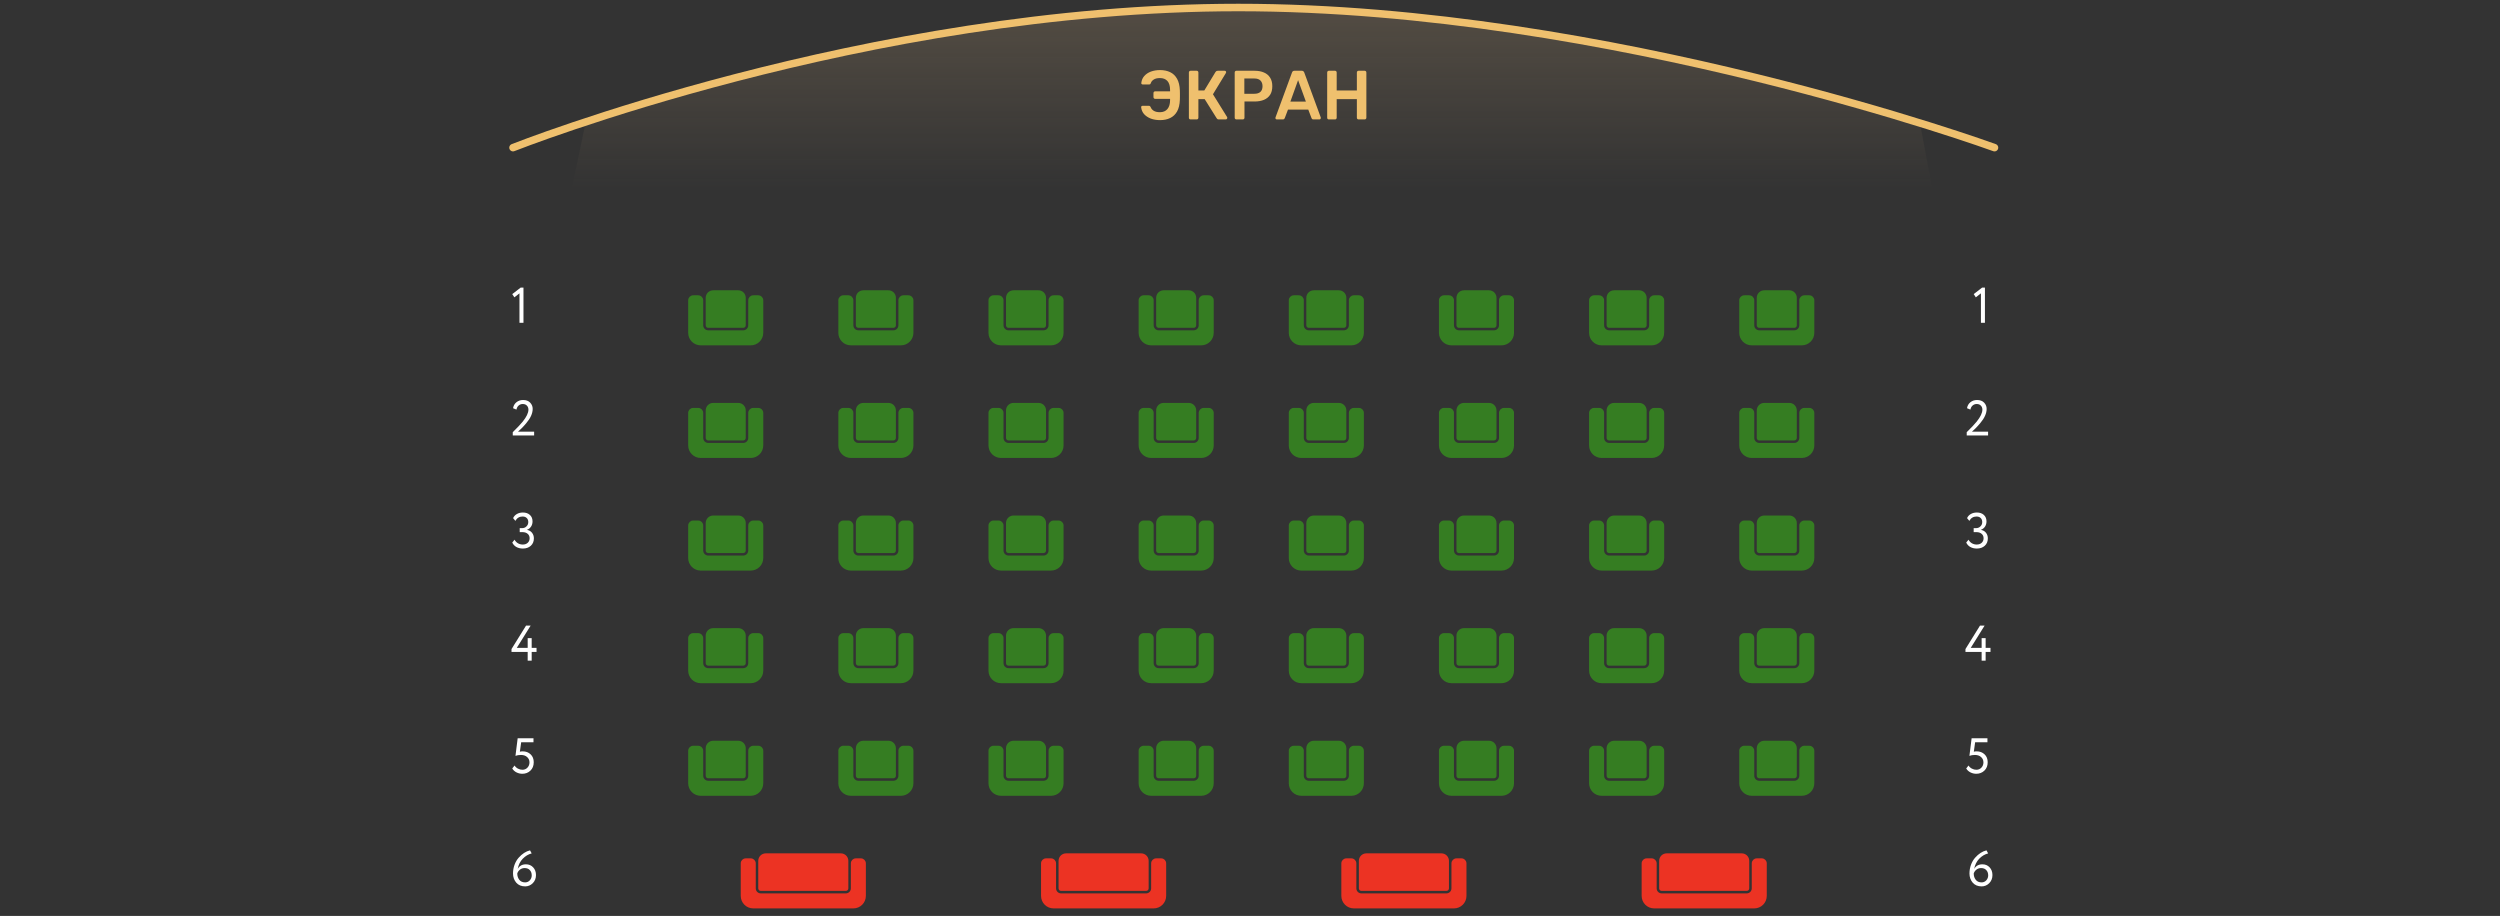 <?xml version="1.0" encoding="UTF-8"?>
<svg xmlns="http://www.w3.org/2000/svg" width="999" height="366" viewBox="0 0 999 366" fill="none">
  <rect x="0" y="0" width="999" height="366" fill="#333333" stroke="none"/>
  <path fill-rule="evenodd" clip-rule="evenodd" d="M234 49C234 49 365.84 3 499 3C632.16 3 767 48 767 48L795 198H203L234 49Z" fill="url(#paint0_linear_2084_13451)"></path>
  <path d="M205 59C205 59 346.217 3 494.833 3C643.45 3 797 59 797 59" stroke="#EFC06E" stroke-width="3" stroke-linecap="round"></path>
  <path d="M463.573 48C462.207 48 460.968 47.796 459.857 47.389C458.764 46.963 457.871 46.37 457.179 45.611C456.505 44.833 456.113 43.917 456.004 42.861C455.986 42.694 456.031 42.556 456.141 42.444C456.268 42.333 456.414 42.278 456.578 42.278H459.092C459.274 42.278 459.41 42.324 459.502 42.417C459.611 42.491 459.711 42.62 459.802 42.806C460.003 43.38 460.403 43.861 461.004 44.25C461.606 44.639 462.444 44.833 463.518 44.833C464.794 44.833 465.786 44.417 466.497 43.583C467.207 42.731 467.563 41.546 467.563 40.028V39.5H461.578C461.396 39.5 461.241 39.435 461.114 39.306C460.986 39.157 460.923 38.981 460.923 38.778V37.194C460.923 36.991 460.986 36.824 461.114 36.694C461.241 36.565 461.396 36.5 461.578 36.5H467.563V36C467.563 34.352 467.207 33.139 466.497 32.361C465.786 31.583 464.794 31.194 463.518 31.194C462.444 31.194 461.606 31.398 461.004 31.806C460.403 32.194 460.03 32.667 459.884 33.222C459.793 33.407 459.702 33.546 459.611 33.639C459.52 33.713 459.365 33.75 459.146 33.75H456.632C456.468 33.75 456.323 33.694 456.195 33.583C456.086 33.472 456.04 33.333 456.059 33.167C456.186 32.056 456.587 31.12 457.261 30.361C457.935 29.602 458.809 29.018 459.884 28.611C460.977 28.204 462.207 28 463.573 28C465.085 28 466.424 28.278 467.59 28.833C468.756 29.389 469.676 30.268 470.35 31.472C471.024 32.657 471.397 34.204 471.47 36.111C471.488 36.611 471.497 37.056 471.497 37.444C471.497 37.833 471.497 38.222 471.497 38.611C471.497 38.981 471.488 39.407 471.47 39.889C471.397 41.815 471.024 43.37 470.35 44.556C469.676 45.741 468.756 46.611 467.59 47.167C466.442 47.722 465.103 48 463.573 48Z" fill="#EFC06E"></path>
  <path d="M475.733 47.722C475.551 47.722 475.396 47.667 475.269 47.556C475.141 47.426 475.078 47.259 475.078 47.056V28.972C475.078 28.768 475.141 28.602 475.269 28.472C475.396 28.343 475.551 28.278 475.733 28.278H478.22C478.42 28.278 478.575 28.343 478.685 28.472C478.812 28.602 478.876 28.768 478.876 28.972V36.139H481.253L485.707 28.778C485.798 28.63 485.917 28.509 486.062 28.417C486.226 28.324 486.436 28.278 486.691 28.278H489.396C489.578 28.278 489.715 28.333 489.806 28.444C489.915 28.556 489.97 28.694 489.97 28.861C489.97 28.954 489.934 29.065 489.861 29.194L484.696 37.667L490.353 46.778C490.407 46.833 490.435 46.935 490.435 47.083C490.435 47.25 490.371 47.398 490.243 47.528C490.134 47.657 489.988 47.722 489.806 47.722H486.992C486.755 47.722 486.573 47.667 486.445 47.556C486.336 47.444 486.245 47.343 486.172 47.25L481.39 39.611H478.876V47.056C478.876 47.241 478.812 47.398 478.685 47.528C478.575 47.657 478.42 47.722 478.22 47.722H475.733Z" fill="#EFC06E"></path>
  <path d="M494.039 47.722C493.857 47.722 493.702 47.657 493.575 47.528C493.447 47.398 493.384 47.241 493.384 47.056V28.972C493.384 28.768 493.447 28.602 493.575 28.472C493.702 28.343 493.857 28.278 494.039 28.278H501.363C502.784 28.278 504.022 28.509 505.079 28.972C506.135 29.417 506.955 30.102 507.538 31.028C508.121 31.935 508.413 33.074 508.413 34.444C508.413 35.833 508.121 36.981 507.538 37.889C506.955 38.778 506.135 39.444 505.079 39.889C504.022 40.333 502.784 40.556 501.363 40.556H497.291V47.056C497.291 47.241 497.227 47.398 497.1 47.528C496.991 47.657 496.836 47.722 496.635 47.722H494.039ZM497.236 37.472H501.226C502.283 37.472 503.093 37.222 503.658 36.722C504.223 36.204 504.505 35.444 504.505 34.444C504.505 33.519 504.241 32.778 503.713 32.222C503.184 31.648 502.355 31.361 501.226 31.361H497.236V37.472Z" fill="#EFC06E"></path>
  <path d="M510.221 47.722C510.075 47.722 509.939 47.667 509.811 47.556C509.702 47.444 509.647 47.306 509.647 47.139C509.647 47.065 509.665 46.981 509.702 46.889L516.287 28.972C516.342 28.787 516.442 28.63 516.588 28.5C516.752 28.352 516.97 28.278 517.244 28.278H520.222C520.495 28.278 520.705 28.352 520.851 28.5C520.996 28.63 521.106 28.787 521.179 28.972L527.764 46.889C527.782 46.981 527.791 47.065 527.791 47.139C527.791 47.306 527.737 47.444 527.627 47.556C527.518 47.667 527.391 47.722 527.245 47.722H524.868C524.612 47.722 524.421 47.667 524.294 47.556C524.184 47.426 524.112 47.306 524.075 47.194L522.791 43.806H514.675L513.391 47.194C513.354 47.306 513.272 47.426 513.145 47.556C513.036 47.667 512.853 47.722 512.598 47.722H510.221ZM515.631 40.611H521.834L518.719 32.028L515.631 40.611Z" fill="#EFC06E"></path>
  <path d="M530.998 47.722C530.816 47.722 530.661 47.667 530.534 47.556C530.406 47.426 530.342 47.259 530.342 47.056V28.972C530.342 28.768 530.406 28.602 530.534 28.472C530.661 28.343 530.816 28.278 530.998 28.278H533.485C533.685 28.278 533.84 28.343 533.949 28.472C534.077 28.602 534.141 28.768 534.141 28.972V36.139H542.202V28.972C542.202 28.768 542.266 28.602 542.393 28.472C542.521 28.343 542.675 28.278 542.858 28.278H545.317C545.517 28.278 545.681 28.343 545.809 28.472C545.936 28.602 546 28.768 546 28.972V47.056C546 47.241 545.936 47.398 545.809 47.528C545.681 47.657 545.517 47.722 545.317 47.722H542.858C542.675 47.722 542.521 47.657 542.393 47.528C542.266 47.398 542.202 47.241 542.202 47.056V39.611H534.141V47.056C534.141 47.241 534.077 47.398 533.949 47.528C533.84 47.657 533.685 47.722 533.485 47.722H530.998Z" fill="#EFC06E"></path>
  <path d="M205.54 118.82L204.7 117.52L208.06 114.92H209.18V129H207.58V117.22L205.54 118.82Z" fill="white"></path>
  <path d="M277 118.5H279C279.828 118.5 280.5 119.172 280.5 120V130C280.5 131.381 281.619 132.5 283 132.5H297C298.381 132.5 299.5 131.381 299.5 130V120C299.5 119.172 300.172 118.5 301 118.5H303C303.828 118.5 304.5 119.172 304.5 120V133C304.5 135.485 302.485 137.5 300 137.5H280C277.515 137.5 275.5 135.485 275.5 133V120C275.5 119.172 276.172 118.5 277 118.5Z" fill="#357D22" stroke="#357D22"></path>
  <path d="M285 116.5H295C296.381 116.5 297.5 117.619 297.5 119V130C297.5 130.276 297.276 130.5 297 130.5H283C282.724 130.5 282.5 130.276 282.5 130V119C282.5 117.619 283.619 116.5 285 116.5Z" fill="#357D22" stroke="#357D22"></path>
  <path d="M337 118.5H339C339.828 118.5 340.5 119.172 340.5 120V130C340.5 131.381 341.619 132.5 343 132.5H357C358.381 132.5 359.5 131.381 359.5 130V120C359.5 119.172 360.172 118.5 361 118.5H363C363.828 118.5 364.5 119.172 364.5 120V133C364.5 135.485 362.485 137.5 360 137.5H340C337.515 137.5 335.5 135.485 335.5 133V120C335.5 119.172 336.172 118.5 337 118.5Z" fill="#357D22" stroke="#357D22"></path>
  <path d="M345 116.5H355C356.381 116.5 357.5 117.619 357.5 119V130C357.5 130.276 357.276 130.5 357 130.5H343C342.724 130.5 342.5 130.276 342.5 130V119C342.5 117.619 343.619 116.5 345 116.5Z" fill="#357D22" stroke="#357D22"></path>
  <path d="M397 118.5H399C399.828 118.5 400.5 119.172 400.5 120V130C400.5 131.381 401.619 132.5 403 132.5H417C418.381 132.5 419.5 131.381 419.5 130V120C419.5 119.172 420.172 118.5 421 118.5H423C423.828 118.5 424.5 119.172 424.5 120V133C424.5 135.485 422.485 137.5 420 137.5H400C397.515 137.5 395.5 135.485 395.5 133V120C395.5 119.172 396.172 118.5 397 118.5Z" fill="#357D22" stroke="#357D22"></path>
  <path d="M405 116.5H415C416.381 116.5 417.5 117.619 417.5 119V130C417.5 130.276 417.276 130.5 417 130.5H403C402.724 130.5 402.5 130.276 402.5 130V119C402.5 117.619 403.619 116.5 405 116.5Z" fill="#357D22" stroke="#357D22"></path>
  <path d="M457 118.5H459C459.828 118.5 460.5 119.172 460.5 120V130C460.5 131.381 461.619 132.5 463 132.5H477C478.381 132.5 479.5 131.381 479.5 130V120C479.5 119.172 480.172 118.5 481 118.5H483C483.828 118.5 484.5 119.172 484.5 120V133C484.5 135.485 482.485 137.5 480 137.5H460C457.515 137.5 455.5 135.485 455.5 133V120C455.5 119.172 456.172 118.5 457 118.5Z" fill="#357D22" stroke="#357D22"></path>
  <path d="M465 116.5H475C476.381 116.5 477.5 117.619 477.5 119V130C477.5 130.276 477.276 130.5 477 130.5H463C462.724 130.5 462.5 130.276 462.5 130V119C462.5 117.619 463.619 116.5 465 116.5Z" fill="#357D22" stroke="#357D22"></path>
  <path d="M517 118.5H519C519.828 118.5 520.5 119.172 520.5 120V130C520.5 131.381 521.619 132.5 523 132.5H537C538.381 132.5 539.5 131.381 539.5 130V120C539.5 119.172 540.172 118.5 541 118.5H543C543.828 118.5 544.5 119.172 544.5 120V133C544.5 135.485 542.485 137.5 540 137.5H520C517.515 137.5 515.5 135.485 515.5 133V120C515.5 119.172 516.172 118.5 517 118.5Z" fill="#357D22" stroke="#357D22"></path>
  <path d="M525 116.5H535C536.381 116.5 537.5 117.619 537.5 119V130C537.5 130.276 537.276 130.5 537 130.5H523C522.724 130.5 522.5 130.276 522.5 130V119C522.5 117.619 523.619 116.5 525 116.5Z" fill="#357D22" stroke="#357D22"></path>
  <path d="M577 118.5H579C579.828 118.5 580.5 119.172 580.5 120V130C580.5 131.381 581.619 132.5 583 132.5H597C598.381 132.5 599.5 131.381 599.5 130V120C599.5 119.172 600.172 118.5 601 118.5H603C603.828 118.5 604.5 119.172 604.5 120V133C604.5 135.485 602.485 137.5 600 137.5H580C577.515 137.5 575.5 135.485 575.5 133V120C575.5 119.172 576.172 118.5 577 118.5Z" fill="#357D22" stroke="#357D22"></path>
  <path d="M585 116.5H595C596.381 116.5 597.5 117.619 597.5 119V130C597.5 130.276 597.276 130.5 597 130.5H583C582.724 130.5 582.5 130.276 582.5 130V119C582.5 117.619 583.619 116.5 585 116.5Z" fill="#357D22" stroke="#357D22"></path>
  <path d="M637 118.5H639C639.828 118.5 640.5 119.172 640.5 120V130C640.5 131.381 641.619 132.5 643 132.5H657C658.381 132.5 659.5 131.381 659.5 130V120C659.5 119.172 660.172 118.5 661 118.5H663C663.828 118.5 664.5 119.172 664.5 120V133C664.5 135.485 662.485 137.5 660 137.5H640C637.515 137.5 635.5 135.485 635.5 133V120C635.5 119.172 636.172 118.5 637 118.5Z" fill="#357D22" stroke="#357D22"></path>
  <path d="M645 116.5H655C656.381 116.5 657.5 117.619 657.5 119V130C657.5 130.276 657.276 130.5 657 130.5H643C642.724 130.5 642.5 130.276 642.5 130V119C642.5 117.619 643.619 116.5 645 116.5Z" fill="#357D22" stroke="#357D22"></path>
  <path d="M697 118.5H699C699.828 118.5 700.5 119.172 700.5 120V130C700.5 131.381 701.619 132.5 703 132.5H717C718.381 132.5 719.5 131.381 719.5 130V120C719.5 119.172 720.172 118.5 721 118.5H723C723.828 118.5 724.5 119.172 724.5 120V133C724.5 135.485 722.485 137.5 720 137.5H700C697.515 137.5 695.5 135.485 695.5 133V120C695.5 119.172 696.172 118.5 697 118.5Z" fill="#357D22" stroke="#357D22"></path>
  <path d="M705 116.5H715C716.381 116.5 717.5 117.619 717.5 119V130C717.5 130.276 717.276 130.5 717 130.5H703C702.724 130.5 702.5 130.276 702.5 130V119C702.5 117.619 703.619 116.5 705 116.5Z" fill="#357D22" stroke="#357D22"></path>
  <path d="M789.54 118.82L788.7 117.52L792.06 114.92H793.18V129H791.58V117.22L789.54 118.82Z" fill="white"></path>
  <path d="M213.44 174H204.9V172.7C206.713 170.927 208.047 169.513 208.9 168.46C210.407 166.567 211.16 164.98 211.16 163.7C211.16 163.033 210.953 162.493 210.54 162.08C210.14 161.653 209.587 161.44 208.88 161.44C208.267 161.44 207.727 161.64 207.26 162.04C206.807 162.427 206.513 162.973 206.38 163.68L205.02 163.12C205.18 162.12 205.627 161.327 206.36 160.74C207.107 160.14 207.993 159.84 209.02 159.84C210.247 159.84 211.193 160.193 211.86 160.9C212.527 161.607 212.86 162.433 212.86 163.38C212.86 165.18 212 167.093 210.28 169.12C209.507 170.027 208.887 170.707 208.42 171.16C208.02 171.56 207.54 172.007 206.98 172.5H213.44V174Z" fill="white"></path>
  <path d="M277 163.5H279C279.828 163.5 280.5 164.172 280.5 165V175C280.5 176.381 281.619 177.5 283 177.5H297C298.381 177.5 299.5 176.381 299.5 175V165C299.5 164.172 300.172 163.5 301 163.5H303C303.828 163.5 304.5 164.172 304.5 165V178C304.5 180.485 302.485 182.5 300 182.5H280C277.515 182.5 275.5 180.485 275.5 178V165C275.5 164.172 276.172 163.5 277 163.5Z" fill="#357D22" stroke="#357D22"></path>
  <path d="M285 161.5H295C296.381 161.5 297.5 162.619 297.5 164V175C297.5 175.276 297.276 175.5 297 175.5H283C282.724 175.5 282.5 175.276 282.5 175V164C282.5 162.619 283.619 161.5 285 161.5Z" fill="#357D22" stroke="#357D22"></path>
  <path d="M337 163.5H339C339.828 163.5 340.5 164.172 340.5 165V175C340.5 176.381 341.619 177.5 343 177.5H357C358.381 177.5 359.5 176.381 359.5 175V165C359.5 164.172 360.172 163.5 361 163.5H363C363.828 163.5 364.5 164.172 364.5 165V178C364.5 180.485 362.485 182.5 360 182.5H340C337.515 182.5 335.5 180.485 335.5 178V165C335.5 164.172 336.172 163.5 337 163.5Z" fill="#357D22" stroke="#357D22"></path>
  <path d="M345 161.5H355C356.381 161.5 357.5 162.619 357.5 164V175C357.5 175.276 357.276 175.5 357 175.5H343C342.724 175.5 342.5 175.276 342.5 175V164C342.5 162.619 343.619 161.5 345 161.5Z" fill="#357D22" stroke="#357D22"></path>
  <path d="M397 163.5H399C399.828 163.5 400.5 164.172 400.5 165V175C400.5 176.381 401.619 177.5 403 177.5H417C418.381 177.5 419.5 176.381 419.5 175V165C419.5 164.172 420.172 163.5 421 163.5H423C423.828 163.5 424.5 164.172 424.5 165V178C424.5 180.485 422.485 182.5 420 182.5H400C397.515 182.5 395.5 180.485 395.5 178V165C395.5 164.172 396.172 163.5 397 163.5Z" fill="#357D22" stroke="#357D22"></path>
  <path d="M405 161.5H415C416.381 161.5 417.5 162.619 417.5 164V175C417.5 175.276 417.276 175.5 417 175.5H403C402.724 175.5 402.5 175.276 402.5 175V164C402.5 162.619 403.619 161.5 405 161.5Z" fill="#357D22" stroke="#357D22"></path>
  <path d="M457 163.5H459C459.828 163.5 460.5 164.172 460.5 165V175C460.5 176.381 461.619 177.5 463 177.5H477C478.381 177.5 479.5 176.381 479.5 175V165C479.5 164.172 480.172 163.5 481 163.5H483C483.828 163.5 484.5 164.172 484.5 165V178C484.5 180.485 482.485 182.5 480 182.5H460C457.515 182.5 455.5 180.485 455.5 178V165C455.5 164.172 456.172 163.5 457 163.5Z" fill="#357D22" stroke="#357D22"></path>
  <path d="M465 161.5H475C476.381 161.5 477.5 162.619 477.5 164V175C477.5 175.276 477.276 175.5 477 175.5H463C462.724 175.5 462.5 175.276 462.5 175V164C462.5 162.619 463.619 161.5 465 161.5Z" fill="#357D22" stroke="#357D22"></path>
  <path d="M517 163.5H519C519.828 163.5 520.5 164.172 520.5 165V175C520.5 176.381 521.619 177.5 523 177.5H537C538.381 177.5 539.5 176.381 539.5 175V165C539.5 164.172 540.172 163.5 541 163.5H543C543.828 163.5 544.5 164.172 544.5 165V178C544.5 180.485 542.485 182.5 540 182.5H520C517.515 182.5 515.5 180.485 515.5 178V165C515.5 164.172 516.172 163.5 517 163.5Z" fill="#357D22" stroke="#357D22"></path>
  <path d="M525 161.5H535C536.381 161.5 537.5 162.619 537.5 164V175C537.5 175.276 537.276 175.5 537 175.5H523C522.724 175.5 522.5 175.276 522.5 175V164C522.5 162.619 523.619 161.5 525 161.5Z" fill="#357D22" stroke="#357D22"></path>
  <path d="M577 163.5H579C579.828 163.5 580.5 164.172 580.5 165V175C580.5 176.381 581.619 177.5 583 177.5H597C598.381 177.5 599.5 176.381 599.5 175V165C599.5 164.172 600.172 163.5 601 163.5H603C603.828 163.5 604.5 164.172 604.5 165V178C604.5 180.485 602.485 182.5 600 182.5H580C577.515 182.5 575.5 180.485 575.5 178V165C575.5 164.172 576.172 163.5 577 163.5Z" fill="#357D22" stroke="#357D22"></path>
  <path d="M585 161.5H595C596.381 161.5 597.5 162.619 597.5 164V175C597.5 175.276 597.276 175.5 597 175.5H583C582.724 175.5 582.5 175.276 582.5 175V164C582.5 162.619 583.619 161.5 585 161.5Z" fill="#357D22" stroke="#357D22"></path>
  <path d="M637 163.5H639C639.828 163.5 640.5 164.172 640.5 165V175C640.5 176.381 641.619 177.5 643 177.5H657C658.381 177.5 659.5 176.381 659.5 175V165C659.5 164.172 660.172 163.5 661 163.5H663C663.828 163.5 664.5 164.172 664.5 165V178C664.5 180.485 662.485 182.5 660 182.5H640C637.515 182.5 635.5 180.485 635.5 178V165C635.5 164.172 636.172 163.5 637 163.5Z" fill="#357D22" stroke="#357D22"></path>
  <path d="M645 161.5H655C656.381 161.5 657.5 162.619 657.5 164V175C657.5 175.276 657.276 175.5 657 175.5H643C642.724 175.5 642.5 175.276 642.5 175V164C642.5 162.619 643.619 161.5 645 161.5Z" fill="#357D22" stroke="#357D22"></path>
  <path d="M697 163.5H699C699.828 163.5 700.5 164.172 700.5 165V175C700.5 176.381 701.619 177.5 703 177.5H717C718.381 177.5 719.5 176.381 719.5 175V165C719.5 164.172 720.172 163.5 721 163.5H723C723.828 163.5 724.5 164.172 724.5 165V178C724.5 180.485 722.485 182.5 720 182.5H700C697.515 182.5 695.5 180.485 695.5 178V165C695.5 164.172 696.172 163.5 697 163.5Z" fill="#357D22" stroke="#357D22"></path>
  <path d="M705 161.5H715C716.381 161.5 717.5 162.619 717.5 164V175C717.5 175.276 717.276 175.5 717 175.5H703C702.724 175.5 702.5 175.276 702.5 175V164C702.5 162.619 703.619 161.5 705 161.5Z" fill="#357D22" stroke="#357D22"></path>
  <path d="M794.44 174H785.9V172.7C787.713 170.927 789.047 169.513 789.9 168.46C791.407 166.567 792.16 164.98 792.16 163.7C792.16 163.033 791.953 162.493 791.54 162.08C791.14 161.653 790.587 161.44 789.88 161.44C789.267 161.44 788.727 161.64 788.26 162.04C787.807 162.427 787.513 162.973 787.38 163.68L786.02 163.12C786.18 162.12 786.627 161.327 787.36 160.74C788.107 160.14 788.993 159.84 790.02 159.84C791.247 159.84 792.193 160.193 792.86 160.9C793.527 161.607 793.86 162.433 793.86 163.38C793.86 165.18 793 167.093 791.28 169.12C790.507 170.027 789.887 170.707 789.42 171.16C789.02 171.56 788.54 172.007 787.98 172.5H794.44V174Z" fill="white"></path>
  <path d="M208.94 219.2C207.953 219.2 207.087 218.993 206.34 218.58C205.607 218.167 205.06 217.573 204.7 216.8L205.62 215.66C205.94 216.273 206.393 216.753 206.98 217.1C207.567 217.433 208.2 217.6 208.88 217.6C209.72 217.6 210.387 217.367 210.88 216.9C211.387 216.433 211.64 215.827 211.64 215.08C211.64 214.333 211.373 213.74 210.84 213.3C210.32 212.86 209.633 212.64 208.78 212.64H207.68V211.04H208.68C209.333 211.04 209.893 210.813 210.36 210.36C210.853 209.907 211.1 209.327 211.1 208.62C211.1 207.927 210.893 207.387 210.48 207C210.08 206.6 209.527 206.4 208.82 206.4C207.553 206.4 206.593 206.98 205.94 208.14L205.04 207.04C205.36 206.333 205.86 205.787 206.54 205.4C207.233 205 208.033 204.8 208.94 204.8C210.113 204.8 211.047 205.12 211.74 205.76C212.447 206.4 212.8 207.26 212.8 208.34C212.8 209.113 212.613 209.793 212.24 210.38C211.867 210.967 211.327 211.407 210.62 211.7V211.76C211.447 211.893 212.107 212.273 212.6 212.9C213.093 213.527 213.34 214.273 213.34 215.14C213.34 216.367 212.927 217.353 212.1 218.1C211.287 218.833 210.233 219.2 208.94 219.2Z" fill="white"></path>
  <path d="M277 208.5H279C279.828 208.5 280.5 209.172 280.5 210V220C280.5 221.381 281.619 222.5 283 222.5H297C298.381 222.5 299.5 221.381 299.5 220V210C299.5 209.172 300.172 208.5 301 208.5H303C303.828 208.5 304.5 209.172 304.5 210V223C304.5 225.485 302.485 227.5 300 227.5H280C277.515 227.5 275.5 225.485 275.5 223V210C275.5 209.172 276.172 208.5 277 208.5Z" fill="#357D22" stroke="#357D22"></path>
  <path d="M285 206.5H295C296.381 206.5 297.5 207.619 297.5 209V220C297.5 220.276 297.276 220.5 297 220.5H283C282.724 220.5 282.5 220.276 282.5 220V209C282.5 207.619 283.619 206.5 285 206.5Z" fill="#357D22" stroke="#357D22"></path>
  <path d="M337 208.5H339C339.828 208.5 340.5 209.172 340.5 210V220C340.5 221.381 341.619 222.5 343 222.5H357C358.381 222.5 359.5 221.381 359.5 220V210C359.5 209.172 360.172 208.5 361 208.5H363C363.828 208.5 364.5 209.172 364.5 210V223C364.5 225.485 362.485 227.5 360 227.5H340C337.515 227.5 335.5 225.485 335.5 223V210C335.5 209.172 336.172 208.5 337 208.5Z" fill="#357D22" stroke="#357D22"></path>
  <path d="M345 206.5H355C356.381 206.5 357.5 207.619 357.5 209V220C357.5 220.276 357.276 220.5 357 220.5H343C342.724 220.5 342.5 220.276 342.5 220V209C342.5 207.619 343.619 206.5 345 206.5Z" fill="#357D22" stroke="#357D22"></path>
  <path d="M397 208.5H399C399.828 208.5 400.5 209.172 400.5 210V220C400.5 221.381 401.619 222.5 403 222.5H417C418.381 222.5 419.5 221.381 419.5 220V210C419.5 209.172 420.172 208.5 421 208.5H423C423.828 208.5 424.5 209.172 424.5 210V223C424.5 225.485 422.485 227.5 420 227.5H400C397.515 227.5 395.5 225.485 395.5 223V210C395.5 209.172 396.172 208.5 397 208.5Z" fill="#357D22" stroke="#357D22"></path>
  <path d="M405 206.5H415C416.381 206.5 417.5 207.619 417.5 209V220C417.5 220.276 417.276 220.5 417 220.5H403C402.724 220.5 402.5 220.276 402.5 220V209C402.5 207.619 403.619 206.5 405 206.5Z" fill="#357D22" stroke="#357D22"></path>
  <path d="M457 208.5H459C459.828 208.5 460.5 209.172 460.5 210V220C460.5 221.381 461.619 222.5 463 222.5H477C478.381 222.5 479.5 221.381 479.5 220V210C479.5 209.172 480.172 208.5 481 208.5H483C483.828 208.5 484.5 209.172 484.5 210V223C484.5 225.485 482.485 227.5 480 227.5H460C457.515 227.5 455.5 225.485 455.5 223V210C455.5 209.172 456.172 208.5 457 208.5Z" fill="#357D22" stroke="#357D22"></path>
  <path d="M465 206.5H475C476.381 206.5 477.5 207.619 477.5 209V220C477.5 220.276 477.276 220.5 477 220.5H463C462.724 220.5 462.5 220.276 462.5 220V209C462.5 207.619 463.619 206.5 465 206.5Z" fill="#357D22" stroke="#357D22"></path>
  <path d="M517 208.5H519C519.828 208.5 520.5 209.172 520.5 210V220C520.5 221.381 521.619 222.5 523 222.5H537C538.381 222.5 539.5 221.381 539.5 220V210C539.5 209.172 540.172 208.5 541 208.5H543C543.828 208.5 544.5 209.172 544.5 210V223C544.5 225.485 542.485 227.5 540 227.5H520C517.515 227.5 515.5 225.485 515.5 223V210C515.5 209.172 516.172 208.5 517 208.5Z" fill="#357D22" stroke="#357D22"></path>
  <path d="M525 206.5H535C536.381 206.5 537.5 207.619 537.5 209V220C537.5 220.276 537.276 220.5 537 220.5H523C522.724 220.5 522.5 220.276 522.5 220V209C522.5 207.619 523.619 206.5 525 206.5Z" fill="#357D22" stroke="#357D22"></path>
  <path d="M577 208.5H579C579.828 208.5 580.5 209.172 580.5 210V220C580.5 221.381 581.619 222.5 583 222.5H597C598.381 222.5 599.5 221.381 599.5 220V210C599.5 209.172 600.172 208.5 601 208.5H603C603.828 208.5 604.5 209.172 604.5 210V223C604.5 225.485 602.485 227.5 600 227.5H580C577.515 227.5 575.5 225.485 575.5 223V210C575.5 209.172 576.172 208.5 577 208.5Z" fill="#357D22" stroke="#357D22"></path>
  <path d="M585 206.5H595C596.381 206.5 597.5 207.619 597.5 209V220C597.5 220.276 597.276 220.5 597 220.5H583C582.724 220.5 582.5 220.276 582.5 220V209C582.5 207.619 583.619 206.5 585 206.5Z" fill="#357D22" stroke="#357D22"></path>
  <path d="M637 208.5H639C639.828 208.5 640.5 209.172 640.5 210V220C640.5 221.381 641.619 222.5 643 222.5H657C658.381 222.5 659.5 221.381 659.5 220V210C659.5 209.172 660.172 208.5 661 208.5H663C663.828 208.5 664.5 209.172 664.5 210V223C664.5 225.485 662.485 227.5 660 227.5H640C637.515 227.5 635.5 225.485 635.5 223V210C635.5 209.172 636.172 208.5 637 208.5Z" fill="#357D22" stroke="#357D22"></path>
  <path d="M645 206.5H655C656.381 206.5 657.5 207.619 657.5 209V220C657.5 220.276 657.276 220.5 657 220.5H643C642.724 220.5 642.5 220.276 642.5 220V209C642.5 207.619 643.619 206.5 645 206.5Z" fill="#357D22" stroke="#357D22"></path>
  <path d="M697 208.5H699C699.828 208.5 700.5 209.172 700.5 210V220C700.5 221.381 701.619 222.5 703 222.5H717C718.381 222.5 719.5 221.381 719.5 220V210C719.5 209.172 720.172 208.5 721 208.5H723C723.828 208.5 724.5 209.172 724.5 210V223C724.5 225.485 722.485 227.5 720 227.5H700C697.515 227.5 695.5 225.485 695.5 223V210C695.5 209.172 696.172 208.5 697 208.5Z" fill="#357D22" stroke="#357D22"></path>
  <path d="M705 206.5H715C716.381 206.5 717.5 207.619 717.5 209V220C717.5 220.276 717.276 220.5 717 220.5H703C702.724 220.5 702.5 220.276 702.5 220V209C702.5 207.619 703.619 206.5 705 206.5Z" fill="#357D22" stroke="#357D22"></path>
  <path d="M789.94 219.2C788.953 219.2 788.087 218.993 787.34 218.58C786.607 218.167 786.06 217.573 785.7 216.8L786.62 215.66C786.94 216.273 787.393 216.753 787.98 217.1C788.567 217.433 789.2 217.6 789.88 217.6C790.72 217.6 791.387 217.367 791.88 216.9C792.387 216.433 792.64 215.827 792.64 215.08C792.64 214.333 792.373 213.74 791.84 213.3C791.32 212.86 790.633 212.64 789.78 212.64H788.68V211.04H789.68C790.333 211.04 790.893 210.813 791.36 210.36C791.853 209.907 792.1 209.327 792.1 208.62C792.1 207.927 791.893 207.387 791.48 207C791.08 206.6 790.527 206.4 789.82 206.4C788.553 206.4 787.593 206.98 786.94 208.14L786.04 207.04C786.36 206.333 786.86 205.787 787.54 205.4C788.233 205 789.033 204.8 789.94 204.8C791.113 204.8 792.047 205.12 792.74 205.76C793.447 206.4 793.8 207.26 793.8 208.34C793.8 209.113 793.613 209.793 793.24 210.38C792.867 210.967 792.327 211.407 791.62 211.7V211.76C792.447 211.893 793.107 212.273 793.6 212.9C794.093 213.527 794.34 214.273 794.34 215.14C794.34 216.367 793.927 217.353 793.1 218.1C792.287 218.833 791.233 219.2 789.94 219.2Z" fill="white"></path>
  <path d="M212.46 264H210.86V260.5H204.4V259.36L210.2 250H212.04L206.5 258.9H210.86V255H212.46V258.9H214.4V260.5H212.46V264Z" fill="white"></path>
  <path d="M277 253.5H279C279.828 253.5 280.5 254.172 280.5 255V265C280.5 266.381 281.619 267.5 283 267.5H297C298.381 267.5 299.5 266.381 299.5 265V255C299.5 254.172 300.172 253.5 301 253.5H303C303.828 253.5 304.5 254.172 304.5 255V268C304.5 270.485 302.485 272.5 300 272.5H280C277.515 272.5 275.5 270.485 275.5 268V255C275.5 254.172 276.172 253.5 277 253.5Z" fill="#357D22" stroke="#357D22"></path>
  <path d="M285 251.5H295C296.381 251.5 297.5 252.619 297.5 254V265C297.5 265.276 297.276 265.5 297 265.5H283C282.724 265.5 282.5 265.276 282.5 265V254C282.5 252.619 283.619 251.5 285 251.5Z" fill="#357D22" stroke="#357D22"></path>
  <path d="M337 253.5H339C339.828 253.5 340.5 254.172 340.5 255V265C340.5 266.381 341.619 267.5 343 267.5H357C358.381 267.5 359.5 266.381 359.5 265V255C359.5 254.172 360.172 253.5 361 253.5H363C363.828 253.5 364.5 254.172 364.5 255V268C364.5 270.485 362.485 272.5 360 272.5H340C337.515 272.5 335.5 270.485 335.5 268V255C335.5 254.172 336.172 253.5 337 253.5Z" fill="#357D22" stroke="#357D22"></path>
  <path d="M345 251.5H355C356.381 251.5 357.5 252.619 357.5 254V265C357.5 265.276 357.276 265.5 357 265.5H343C342.724 265.5 342.5 265.276 342.5 265V254C342.5 252.619 343.619 251.5 345 251.5Z" fill="#357D22" stroke="#357D22"></path>
  <path d="M397 253.5H399C399.828 253.5 400.5 254.172 400.5 255V265C400.5 266.381 401.619 267.5 403 267.5H417C418.381 267.5 419.5 266.381 419.5 265V255C419.5 254.172 420.172 253.5 421 253.5H423C423.828 253.5 424.5 254.172 424.5 255V268C424.5 270.485 422.485 272.5 420 272.5H400C397.515 272.5 395.5 270.485 395.5 268V255C395.5 254.172 396.172 253.5 397 253.5Z" fill="#357D22" stroke="#357D22"></path>
  <path d="M405 251.5H415C416.381 251.5 417.5 252.619 417.5 254V265C417.5 265.276 417.276 265.5 417 265.5H403C402.724 265.5 402.5 265.276 402.5 265V254C402.5 252.619 403.619 251.5 405 251.5Z" fill="#357D22" stroke="#357D22"></path>
  <path d="M457 253.5H459C459.828 253.5 460.5 254.172 460.5 255V265C460.5 266.381 461.619 267.5 463 267.5H477C478.381 267.5 479.5 266.381 479.5 265V255C479.5 254.172 480.172 253.5 481 253.5H483C483.828 253.5 484.5 254.172 484.5 255V268C484.5 270.485 482.485 272.5 480 272.5H460C457.515 272.5 455.5 270.485 455.5 268V255C455.5 254.172 456.172 253.5 457 253.5Z" fill="#357D22" stroke="#357D22"></path>
  <path d="M465 251.5H475C476.381 251.5 477.5 252.619 477.5 254V265C477.5 265.276 477.276 265.5 477 265.5H463C462.724 265.5 462.5 265.276 462.5 265V254C462.5 252.619 463.619 251.5 465 251.5Z" fill="#357D22" stroke="#357D22"></path>
  <path d="M517 253.5H519C519.828 253.5 520.5 254.172 520.5 255V265C520.5 266.381 521.619 267.5 523 267.5H537C538.381 267.5 539.5 266.381 539.5 265V255C539.5 254.172 540.172 253.5 541 253.5H543C543.828 253.5 544.5 254.172 544.5 255V268C544.5 270.485 542.485 272.5 540 272.5H520C517.515 272.5 515.5 270.485 515.5 268V255C515.5 254.172 516.172 253.5 517 253.5Z" fill="#357D22" stroke="#357D22"></path>
  <path d="M525 251.5H535C536.381 251.5 537.5 252.619 537.5 254V265C537.5 265.276 537.276 265.5 537 265.5H523C522.724 265.5 522.5 265.276 522.5 265V254C522.5 252.619 523.619 251.5 525 251.5Z" fill="#357D22" stroke="#357D22"></path>
  <path d="M577 253.5H579C579.828 253.5 580.5 254.172 580.5 255V265C580.5 266.381 581.619 267.5 583 267.5H597C598.381 267.5 599.5 266.381 599.5 265V255C599.5 254.172 600.172 253.5 601 253.5H603C603.828 253.5 604.5 254.172 604.5 255V268C604.5 270.485 602.485 272.5 600 272.5H580C577.515 272.5 575.5 270.485 575.5 268V255C575.5 254.172 576.172 253.5 577 253.5Z" fill="#357D22" stroke="#357D22"></path>
  <path d="M585 251.5H595C596.381 251.5 597.5 252.619 597.5 254V265C597.5 265.276 597.276 265.5 597 265.5H583C582.724 265.5 582.5 265.276 582.5 265V254C582.5 252.619 583.619 251.5 585 251.5Z" fill="#357D22" stroke="#357D22"></path>
  <path d="M637 253.5H639C639.828 253.5 640.5 254.172 640.5 255V265C640.5 266.381 641.619 267.5 643 267.5H657C658.381 267.5 659.5 266.381 659.5 265V255C659.5 254.172 660.172 253.5 661 253.5H663C663.828 253.5 664.5 254.172 664.5 255V268C664.5 270.485 662.485 272.5 660 272.5H640C637.515 272.5 635.5 270.485 635.5 268V255C635.5 254.172 636.172 253.5 637 253.5Z" fill="#357D22" stroke="#357D22"></path>
  <path d="M645 251.5H655C656.381 251.5 657.5 252.619 657.5 254V265C657.5 265.276 657.276 265.5 657 265.5H643C642.724 265.5 642.5 265.276 642.5 265V254C642.5 252.619 643.619 251.5 645 251.5Z" fill="#357D22" stroke="#357D22"></path>
  <path d="M697 253.5H699C699.828 253.5 700.5 254.172 700.5 255V265C700.5 266.381 701.619 267.5 703 267.5H717C718.381 267.5 719.5 266.381 719.5 265V255C719.5 254.172 720.172 253.5 721 253.5H723C723.828 253.5 724.5 254.172 724.5 255V268C724.5 270.485 722.485 272.5 720 272.5H700C697.515 272.5 695.5 270.485 695.5 268V255C695.5 254.172 696.172 253.5 697 253.5Z" fill="#357D22" stroke="#357D22"></path>
  <path d="M705 251.5H715C716.381 251.5 717.5 252.619 717.5 254V265C717.5 265.276 717.276 265.5 717 265.5H703C702.724 265.5 702.5 265.276 702.5 265V254C702.5 252.619 703.619 251.5 705 251.5Z" fill="#357D22" stroke="#357D22"></path>
  <path d="M793.46 264H791.86V260.5H785.4V259.36L791.2 250H793.04L787.5 258.9H791.86V255H793.46V258.9H795.4V260.5H793.46V264Z" fill="white"></path>
  <path d="M205.98 302.04L206.86 295H213.18V296.6H208.26L207.74 300.38C208.06 300.287 208.433 300.24 208.86 300.24C210.153 300.24 211.213 300.64 212.04 301.44C212.867 302.227 213.28 303.273 213.28 304.58C213.28 305.98 212.84 307.1 211.96 307.94C211.08 308.78 210 309.2 208.72 309.2C207.893 309.2 207.113 309.013 206.38 308.64C205.647 308.267 205.087 307.747 204.7 307.08L205.62 305.9C205.94 306.42 206.387 306.833 206.96 307.14C207.547 307.447 208.147 307.6 208.76 307.6C209.56 307.6 210.227 307.32 210.76 306.76C211.307 306.187 211.58 305.48 211.58 304.64C211.58 303.787 211.267 303.08 210.64 302.52C210.027 301.96 209.207 301.68 208.18 301.68C207.34 301.68 206.607 301.8 205.98 302.04Z" fill="white"></path>
  <path d="M277 298.5H279C279.828 298.5 280.5 299.172 280.5 300V310C280.5 311.381 281.619 312.5 283 312.5H297C298.381 312.5 299.5 311.381 299.5 310V300C299.5 299.172 300.172 298.5 301 298.5H303C303.828 298.5 304.5 299.172 304.5 300V313C304.5 315.485 302.485 317.5 300 317.5H280C277.515 317.5 275.5 315.485 275.5 313V300C275.5 299.172 276.172 298.5 277 298.5Z" fill="#357D22" stroke="#357D22"></path>
  <path d="M285 296.5H295C296.381 296.5 297.5 297.619 297.5 299V310C297.5 310.276 297.276 310.5 297 310.5H283C282.724 310.5 282.5 310.276 282.5 310V299C282.5 297.619 283.619 296.5 285 296.5Z" fill="#357D22" stroke="#357D22"></path>
  <path d="M337 298.5H339C339.828 298.5 340.5 299.172 340.5 300V310C340.5 311.381 341.619 312.5 343 312.5H357C358.381 312.5 359.5 311.381 359.5 310V300C359.5 299.172 360.172 298.5 361 298.5H363C363.828 298.5 364.5 299.172 364.5 300V313C364.5 315.485 362.485 317.5 360 317.5H340C337.515 317.5 335.5 315.485 335.5 313V300C335.5 299.172 336.172 298.5 337 298.5Z" fill="#357D22" stroke="#357D22"></path>
  <path d="M345 296.5H355C356.381 296.5 357.5 297.619 357.5 299V310C357.5 310.276 357.276 310.5 357 310.5H343C342.724 310.5 342.5 310.276 342.5 310V299C342.5 297.619 343.619 296.5 345 296.5Z" fill="#357D22" stroke="#357D22"></path>
  <path d="M397 298.5H399C399.828 298.5 400.5 299.172 400.5 300V310C400.5 311.381 401.619 312.5 403 312.5H417C418.381 312.5 419.5 311.381 419.5 310V300C419.5 299.172 420.172 298.5 421 298.5H423C423.828 298.5 424.5 299.172 424.5 300V313C424.5 315.485 422.485 317.5 420 317.5H400C397.515 317.5 395.5 315.485 395.5 313V300C395.5 299.172 396.172 298.5 397 298.5Z" fill="#357D22" stroke="#357D22"></path>
  <path d="M405 296.5H415C416.381 296.5 417.5 297.619 417.5 299V310C417.5 310.276 417.276 310.5 417 310.5H403C402.724 310.5 402.5 310.276 402.5 310V299C402.5 297.619 403.619 296.5 405 296.5Z" fill="#357D22" stroke="#357D22"></path>
  <path d="M457 298.5H459C459.828 298.5 460.5 299.172 460.5 300V310C460.5 311.381 461.619 312.5 463 312.5H477C478.381 312.5 479.5 311.381 479.5 310V300C479.5 299.172 480.172 298.5 481 298.5H483C483.828 298.5 484.5 299.172 484.5 300V313C484.5 315.485 482.485 317.5 480 317.5H460C457.515 317.5 455.5 315.485 455.5 313V300C455.5 299.172 456.172 298.5 457 298.5Z" fill="#357D22" stroke="#357D22"></path>
  <path d="M465 296.5H475C476.381 296.5 477.5 297.619 477.5 299V310C477.5 310.276 477.276 310.5 477 310.5H463C462.724 310.5 462.5 310.276 462.5 310V299C462.5 297.619 463.619 296.5 465 296.5Z" fill="#357D22" stroke="#357D22"></path>
  <path d="M517 298.5H519C519.828 298.5 520.5 299.172 520.5 300V310C520.5 311.381 521.619 312.5 523 312.5H537C538.381 312.5 539.5 311.381 539.5 310V300C539.5 299.172 540.172 298.5 541 298.5H543C543.828 298.5 544.5 299.172 544.5 300V313C544.5 315.485 542.485 317.5 540 317.5H520C517.515 317.5 515.5 315.485 515.5 313V300C515.5 299.172 516.172 298.5 517 298.5Z" fill="#357D22" stroke="#357D22"></path>
  <path d="M525 296.5H535C536.381 296.5 537.5 297.619 537.5 299V310C537.5 310.276 537.276 310.5 537 310.5H523C522.724 310.5 522.5 310.276 522.5 310V299C522.5 297.619 523.619 296.5 525 296.5Z" fill="#357D22" stroke="#357D22"></path>
  <path d="M577 298.5H579C579.828 298.5 580.5 299.172 580.5 300V310C580.5 311.381 581.619 312.5 583 312.5H597C598.381 312.5 599.5 311.381 599.5 310V300C599.5 299.172 600.172 298.5 601 298.5H603C603.828 298.5 604.5 299.172 604.5 300V313C604.5 315.485 602.485 317.5 600 317.5H580C577.515 317.5 575.5 315.485 575.5 313V300C575.5 299.172 576.172 298.5 577 298.5Z" fill="#357D22" stroke="#357D22"></path>
  <path d="M585 296.5H595C596.381 296.5 597.5 297.619 597.5 299V310C597.5 310.276 597.276 310.5 597 310.5H583C582.724 310.5 582.5 310.276 582.5 310V299C582.5 297.619 583.619 296.5 585 296.5Z" fill="#357D22" stroke="#357D22"></path>
  <path d="M637 298.5H639C639.828 298.5 640.5 299.172 640.5 300V310C640.5 311.381 641.619 312.5 643 312.5H657C658.381 312.5 659.5 311.381 659.5 310V300C659.5 299.172 660.172 298.5 661 298.5H663C663.828 298.5 664.5 299.172 664.5 300V313C664.5 315.485 662.485 317.5 660 317.5H640C637.515 317.5 635.5 315.485 635.5 313V300C635.5 299.172 636.172 298.5 637 298.5Z" fill="#357D22" stroke="#357D22"></path>
  <path d="M645 296.5H655C656.381 296.5 657.5 297.619 657.5 299V310C657.5 310.276 657.276 310.5 657 310.5H643C642.724 310.5 642.5 310.276 642.5 310V299C642.5 297.619 643.619 296.5 645 296.5Z" fill="#357D22" stroke="#357D22"></path>
  <path d="M697 298.5H699C699.828 298.5 700.5 299.172 700.5 300V310C700.5 311.381 701.619 312.5 703 312.5H717C718.381 312.5 719.5 311.381 719.5 310V300C719.5 299.172 720.172 298.5 721 298.5H723C723.828 298.5 724.5 299.172 724.5 300V313C724.5 315.485 722.485 317.5 720 317.5H700C697.515 317.5 695.5 315.485 695.5 313V300C695.5 299.172 696.172 298.5 697 298.5Z" fill="#357D22" stroke="#357D22"></path>
  <path d="M705 296.5H715C716.381 296.5 717.5 297.619 717.5 299V310C717.5 310.276 717.276 310.5 717 310.5H703C702.724 310.5 702.5 310.276 702.5 310V299C702.5 297.619 703.619 296.5 705 296.5Z" fill="#357D22" stroke="#357D22"></path>
  <path d="M786.98 302.04L787.86 295H794.18V296.6H789.26L788.74 300.38C789.06 300.287 789.433 300.24 789.86 300.24C791.153 300.24 792.213 300.64 793.04 301.44C793.867 302.227 794.28 303.273 794.28 304.58C794.28 305.98 793.84 307.1 792.96 307.94C792.08 308.78 791 309.2 789.72 309.2C788.893 309.2 788.113 309.013 787.38 308.64C786.647 308.267 786.087 307.747 785.7 307.08L786.62 305.9C786.94 306.42 787.387 306.833 787.96 307.14C788.547 307.447 789.147 307.6 789.76 307.6C790.56 307.6 791.227 307.32 791.76 306.76C792.307 306.187 792.58 305.48 792.58 304.64C792.58 303.787 792.267 303.08 791.64 302.52C791.027 301.96 790.207 301.68 789.18 301.68C788.34 301.68 787.607 301.8 786.98 302.04Z" fill="white"></path>
  <path d="M205 349.04C205 347.84 205.2 346.687 205.6 345.58C206.013 344.473 206.56 343.533 207.24 342.76C208.64 341.173 210.16 340.187 211.8 339.8L212.46 341.02C211.14 341.353 209.947 342.067 208.88 343.16C207.853 344.227 207.187 345.587 206.88 347.24C207.547 346 208.647 345.38 210.18 345.38C211.34 345.38 212.293 345.78 213.04 346.58C213.8 347.38 214.18 348.413 214.18 349.68C214.18 350.987 213.747 352.073 212.88 352.94C212.027 353.78 211.02 354.2 209.86 354.2C208.353 354.2 207.167 353.707 206.3 352.72C205.433 351.707 205 350.48 205 349.04ZM206.7 349.04C206.7 350.04 206.973 350.887 207.52 351.58C208.067 352.26 208.84 352.6 209.84 352.6C210.587 352.6 211.213 352.327 211.72 351.78C212.227 351.207 212.48 350.547 212.48 349.8C212.48 348.933 212.227 348.233 211.72 347.7C211.227 347.153 210.533 346.88 209.64 346.88C208.933 346.88 208.313 347.087 207.78 347.5C207.26 347.913 206.9 348.427 206.7 349.04Z" fill="white"></path>
  <path d="M298 343.5H300C300.828 343.5 301.5 344.172 301.5 345V355C301.5 356.381 302.619 357.5 304 357.5H338C339.381 357.5 340.5 356.381 340.5 355V345C340.5 344.172 341.172 343.5 342 343.5H344C344.828 343.5 345.5 344.172 345.5 345V358C345.5 360.485 343.485 362.5 341 362.5H301C298.515 362.5 296.5 360.485 296.5 358V345C296.5 344.172 297.172 343.5 298 343.5Z" fill="#EC3323" stroke="#EC3323"></path>
  <path d="M306 341.5H336C337.381 341.5 338.5 342.619 338.5 344V355C338.5 355.276 338.276 355.5 338 355.5H304C303.724 355.5 303.5 355.276 303.5 355V344C303.5 342.619 304.619 341.5 306 341.5Z" fill="#EC3323" stroke="#EC3323"></path>
  <path d="M418 343.5H420C420.828 343.5 421.5 344.172 421.5 345V355C421.5 356.381 422.619 357.5 424 357.5H458C459.381 357.5 460.5 356.381 460.5 355V345C460.5 344.172 461.172 343.5 462 343.5H464C464.828 343.5 465.5 344.172 465.5 345V358C465.5 360.485 463.485 362.5 461 362.5H421C418.515 362.5 416.5 360.485 416.5 358V345C416.5 344.172 417.172 343.5 418 343.5Z" fill="#EC3323" stroke="#EC3323"></path>
  <path d="M426 341.5H456C457.381 341.5 458.5 342.619 458.5 344V355C458.5 355.276 458.276 355.5 458 355.5H424C423.724 355.5 423.5 355.276 423.5 355V344C423.5 342.619 424.619 341.5 426 341.5Z" fill="#EC3323" stroke="#EC3323"></path>
  <path d="M538 343.5H540C540.828 343.5 541.5 344.172 541.5 345V355C541.5 356.381 542.619 357.5 544 357.5H578C579.381 357.5 580.5 356.381 580.5 355V345C580.5 344.172 581.172 343.5 582 343.5H584C584.828 343.5 585.5 344.172 585.5 345V358C585.5 360.485 583.485 362.5 581 362.5H541C538.515 362.5 536.5 360.485 536.5 358V345C536.5 344.172 537.172 343.5 538 343.5Z" fill="#EC3323" stroke="#EC3323"></path>
  <path d="M546 341.5H576C577.381 341.5 578.5 342.619 578.5 344V355C578.5 355.276 578.276 355.5 578 355.5H544C543.724 355.5 543.5 355.276 543.5 355V344C543.5 342.619 544.619 341.5 546 341.5Z" fill="#EC3323" stroke="#EC3323"></path>
  <path d="M658 343.5H660C660.828 343.5 661.5 344.172 661.5 345V355C661.5 356.381 662.619 357.5 664 357.5H698C699.381 357.5 700.5 356.381 700.5 355V345C700.5 344.172 701.172 343.5 702 343.5H704C704.828 343.5 705.5 344.172 705.5 345V358C705.5 360.485 703.485 362.5 701 362.5H661C658.515 362.5 656.5 360.485 656.5 358V345C656.5 344.172 657.172 343.5 658 343.5Z" fill="#EC3323" stroke="#EC3323"></path>
  <path d="M666 341.5H696C697.381 341.5 698.5 342.619 698.5 344V355C698.5 355.276 698.276 355.5 698 355.5H664C663.724 355.5 663.5 355.276 663.5 355V344C663.5 342.619 664.619 341.5 666 341.5Z" fill="#EC3323" stroke="#EC3323"></path>
  <path d="M787 349.04C787 347.84 787.2 346.687 787.6 345.58C788.013 344.473 788.56 343.533 789.24 342.76C790.64 341.173 792.16 340.187 793.8 339.8L794.46 341.02C793.14 341.353 791.947 342.067 790.88 343.16C789.853 344.227 789.187 345.587 788.88 347.24C789.547 346 790.647 345.38 792.18 345.38C793.34 345.38 794.293 345.78 795.04 346.58C795.8 347.38 796.18 348.413 796.18 349.68C796.18 350.987 795.747 352.073 794.88 352.94C794.027 353.78 793.02 354.2 791.86 354.2C790.353 354.2 789.167 353.707 788.3 352.72C787.433 351.707 787 350.48 787 349.04ZM788.7 349.04C788.7 350.04 788.973 350.887 789.52 351.58C790.067 352.26 790.84 352.6 791.84 352.6C792.587 352.6 793.213 352.327 793.72 351.78C794.227 351.207 794.48 350.547 794.48 349.8C794.48 348.933 794.227 348.233 793.72 347.7C793.227 347.153 792.533 346.88 791.64 346.88C790.933 346.88 790.313 347.087 789.78 347.5C789.26 347.913 788.9 348.427 788.7 349.04Z" fill="white"></path>
  <defs>
    <linearGradient id="paint0_linear_2084_13451" x1="-156.967" y1="-337.292" x2="-156.967" y2="100.5" gradientUnits="userSpaceOnUse">
      <stop stop-color="#E9C18C"></stop>
      <stop offset="0.943" stop-color="#E9C18C" stop-opacity="0"></stop>
    </linearGradient>
  </defs>
</svg>
